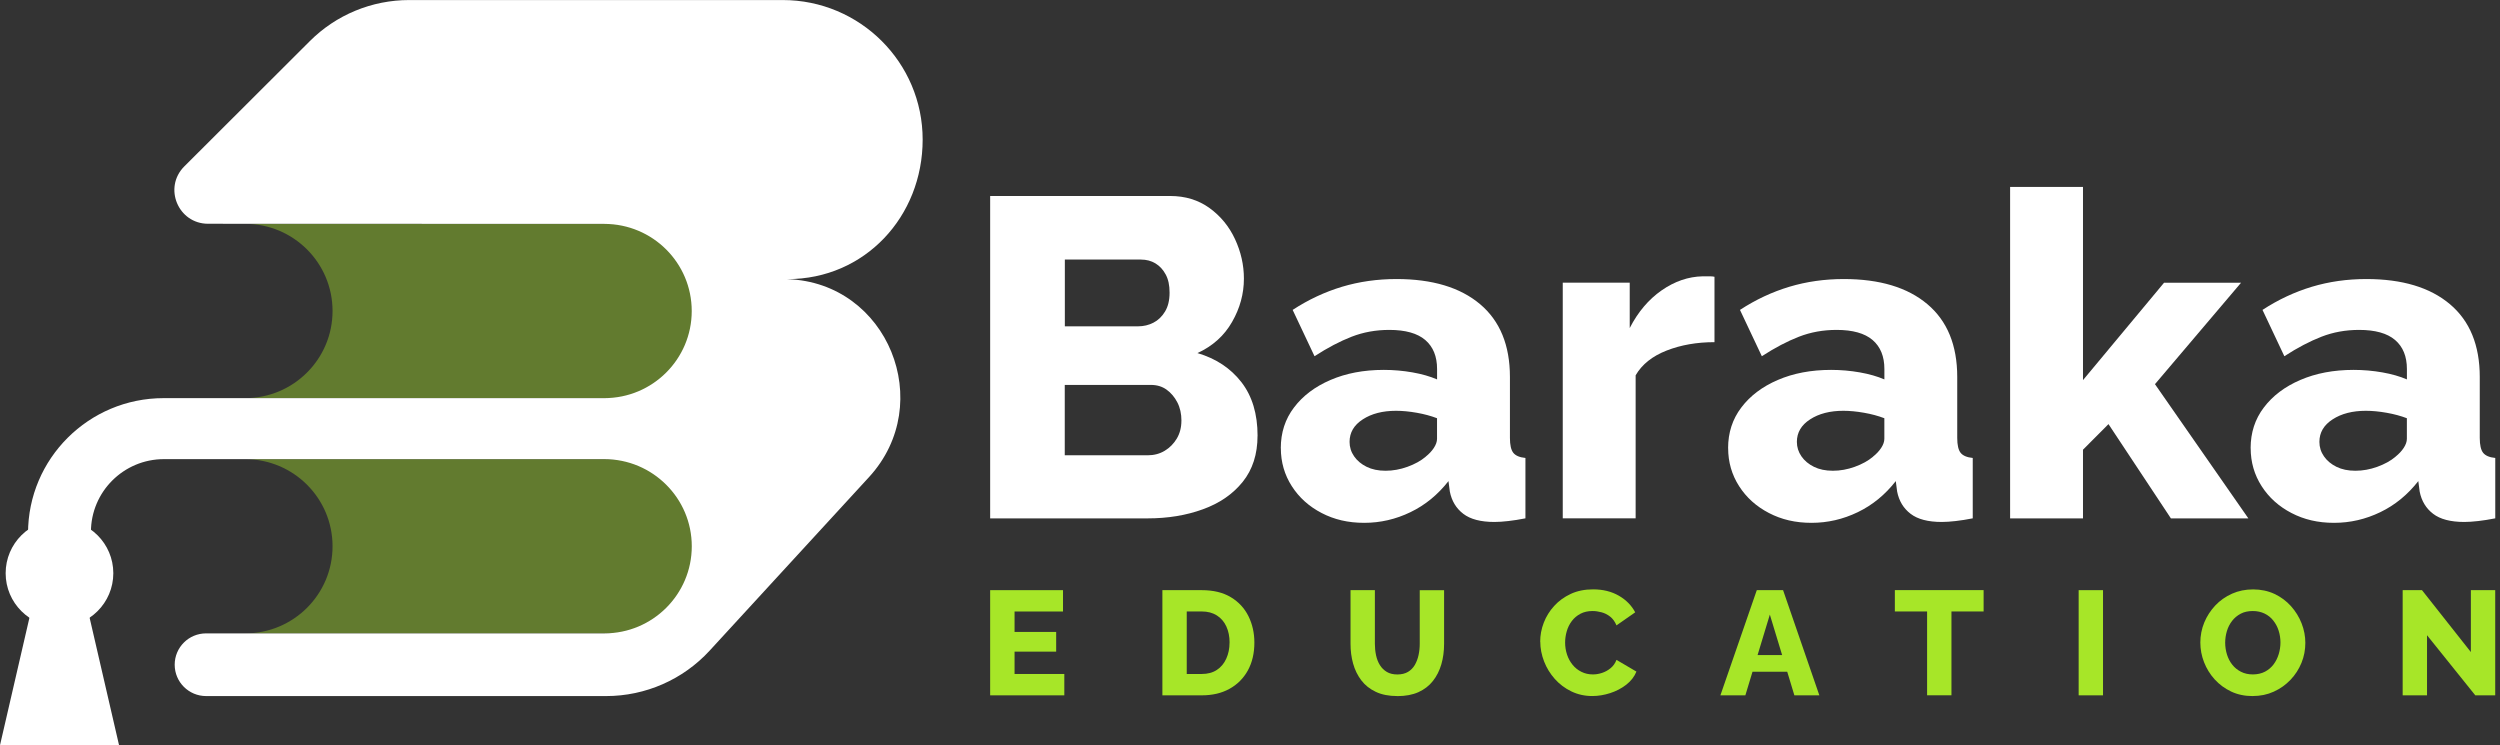 <svg xmlns="http://www.w3.org/2000/svg" width="208" height="62" viewBox="0 0 208 62" fill="none"><rect x="0" y="0" width="208" height="62" fill="#333333" stroke="none"/><g clip-path="url(#clip0_762_192)"><path opacity="0.4" d="M58.343 18.613L20.398 18.624C24.414 18.624 27.668 21.871 27.668 25.875C27.668 29.878 24.414 33.125 20.394 33.125H60.187L58.343 18.613Z" fill="#A7E628"></path><path opacity="0.4" d="M68.853 38.203H20.398C24.414 38.203 27.668 41.447 27.668 45.45C27.668 49.453 24.414 52.697 20.398 52.697H58.252L68.853 38.203Z" fill="#A7E628"></path><path d="M65.522 23.219C65.657 23.219 65.388 23.219 65.522 23.226C73.868 23.506 77.939 33.554 72.305 39.693L59.043 54.132C56.831 56.54 53.704 57.913 50.431 57.913H17.151C15.704 57.913 14.534 56.744 14.534 55.305C14.534 54.586 14.825 53.932 15.299 53.46C15.769 52.988 16.425 52.697 17.151 52.697H50.285C54.301 52.697 57.556 49.45 57.556 45.45C57.556 43.449 56.743 41.636 55.424 40.325C54.108 39.013 52.29 38.2 50.282 38.2H13.641C10.288 38.2 7.566 40.913 7.566 44.255V46.228C7.566 47.67 6.392 48.836 4.945 48.836C4.224 48.836 3.568 48.541 3.098 48.069C2.624 47.601 2.332 46.947 2.332 46.228V44.368C2.332 38.16 7.384 33.125 13.612 33.125H50.282C54.298 33.125 57.552 29.878 57.552 25.878C57.552 23.877 56.739 22.064 55.424 20.753C54.108 19.441 52.29 18.631 50.282 18.628L17.314 18.617C14.818 18.617 13.572 15.609 15.332 13.847L25.777 3.422C27.967 1.231 30.941 0.004 34.042 0.004H65.118C71.55 0.004 76.765 5.202 76.765 11.613C76.765 18.025 71.951 23.223 65.519 23.223L65.522 23.219Z" fill="white"></path><path d="M4.949 52.156C7.423 52.156 9.428 50.157 9.428 47.691C9.428 45.226 7.423 43.227 4.949 43.227C2.475 43.227 0.47 45.226 0.47 47.691C0.47 50.157 2.475 52.156 4.949 52.156Z" fill="white"></path><path d="M6.6 47.691L9.905 62H0L3.305 47.691H6.6Z" fill="white"></path><path d="M104.627 36.253C104.627 37.789 104.215 39.068 103.395 40.089C102.575 41.109 101.467 41.872 100.078 42.373C98.69 42.879 97.159 43.129 95.494 43.129H82.381V16.306H97.353C98.613 16.306 99.707 16.641 100.632 17.309C101.554 17.977 102.261 18.838 102.753 19.895C103.245 20.953 103.493 22.049 103.493 23.183C103.493 24.443 103.165 25.646 102.506 26.79C101.85 27.938 100.888 28.799 99.627 29.376C101.168 29.83 102.385 30.637 103.286 31.796C104.182 32.954 104.63 34.44 104.63 36.253H104.627ZM88.595 21.596V27.15H94.696C95.151 27.15 95.574 27.048 95.964 26.848C96.354 26.648 96.678 26.34 96.93 25.922C97.181 25.508 97.309 24.985 97.309 24.353C97.309 23.721 97.203 23.245 96.988 22.841C96.773 22.438 96.489 22.13 96.135 21.915C95.782 21.701 95.377 21.596 94.922 21.596H88.591H88.595ZM98.296 35.007C98.296 34.429 98.183 33.917 97.954 33.477C97.728 33.038 97.429 32.686 97.061 32.42C96.693 32.155 96.259 32.025 95.753 32.025H88.588V37.88H95.487C96.019 37.88 96.492 37.753 96.908 37.502C97.323 37.252 97.659 36.91 97.914 36.482C98.165 36.053 98.293 35.563 98.293 35.007H98.296Z" fill="white"></path><path d="M106.562 37.288C106.562 35.998 106.926 34.869 107.662 33.903C108.395 32.933 109.404 32.17 110.695 31.614C111.985 31.058 113.461 30.775 115.13 30.775C115.939 30.775 116.733 30.844 117.517 30.982C118.3 31.12 118.982 31.316 119.565 31.567V30.699C119.565 29.652 119.237 28.85 118.581 28.287C117.925 27.727 116.926 27.448 115.585 27.448C114.474 27.448 113.432 27.636 112.458 28.014C111.485 28.392 110.454 28.933 109.368 29.638L107.549 25.784C108.861 24.927 110.235 24.287 111.66 23.858C113.089 23.43 114.598 23.216 116.19 23.216C119.171 23.216 121.489 23.913 123.144 25.308C124.798 26.703 125.626 28.723 125.626 31.363V36.434C125.626 37.026 125.72 37.441 125.91 37.677C126.099 37.913 126.435 38.054 126.916 38.102V43.126C126.409 43.227 125.935 43.3 125.494 43.351C125.053 43.401 124.667 43.427 124.339 43.427C123.202 43.427 122.335 43.202 121.744 42.748C121.15 42.294 120.779 41.676 120.626 40.895L120.513 40.027C119.627 41.16 118.574 42.025 117.349 42.613C116.125 43.205 114.842 43.5 113.501 43.5C112.16 43.5 111.004 43.227 109.958 42.682C108.909 42.137 108.082 41.393 107.477 40.448C106.872 39.504 106.566 38.45 106.566 37.284L106.562 37.288ZM118.614 37.996C118.891 37.778 119.12 37.535 119.295 37.27C119.47 37.005 119.561 36.747 119.561 36.507V34.796C119.055 34.604 118.494 34.451 117.874 34.342C117.254 34.233 116.679 34.178 116.15 34.178C115.039 34.178 114.117 34.415 113.384 34.891C112.652 35.363 112.284 35.987 112.284 36.765C112.284 37.201 112.411 37.604 112.663 37.967C112.914 38.331 113.264 38.621 113.705 38.839C114.146 39.057 114.671 39.166 115.279 39.166C115.888 39.166 116.493 39.057 117.098 38.839C117.703 38.621 118.209 38.341 118.614 38.004V37.996Z" fill="white"></path><path d="M142.641 28.468C141.176 28.468 139.85 28.701 138.662 29.166C137.474 29.631 136.613 30.317 136.085 31.225V43.126H130.021V23.517H135.593V27.295C136.275 25.962 137.16 24.916 138.246 24.16C139.332 23.404 140.469 23.016 141.657 22.99H142.284C142.423 22.99 142.543 23.005 142.645 23.027V28.468H142.641Z" fill="white"></path><path d="M143.778 37.288C143.778 35.998 144.143 34.869 144.879 33.903C145.611 32.933 146.621 32.17 147.911 31.614C149.201 31.058 150.677 30.775 152.346 30.775C153.155 30.775 153.95 30.844 154.733 30.982C155.517 31.12 156.198 31.316 156.781 31.567V30.699C156.781 29.652 156.453 28.85 155.798 28.287C155.142 27.727 154.143 27.448 152.802 27.448C151.69 27.448 150.648 27.636 149.675 28.014C148.702 28.392 147.671 28.933 146.585 29.638L144.766 25.784C146.078 24.927 147.452 24.287 148.877 23.858C150.305 23.43 151.814 23.216 153.407 23.216C156.388 23.216 158.706 23.913 160.36 25.308C162.015 26.703 162.842 28.723 162.842 31.363V36.434C162.842 37.026 162.937 37.441 163.126 37.677C163.316 37.913 163.651 38.054 164.132 38.102V43.126C163.626 43.227 163.152 43.3 162.711 43.351C162.27 43.401 161.884 43.427 161.556 43.427C160.419 43.427 159.551 43.202 158.961 42.748C158.367 42.294 157.995 41.676 157.842 40.895L157.729 40.027C156.843 41.16 155.79 42.025 154.566 42.613C153.341 43.205 152.058 43.5 150.717 43.5C149.376 43.5 148.221 43.227 147.175 42.682C146.125 42.137 145.298 41.393 144.693 40.448C144.088 39.504 143.782 38.45 143.782 37.284L143.778 37.288ZM155.83 37.996C156.107 37.778 156.337 37.535 156.512 37.27C156.687 37.005 156.778 36.747 156.778 36.507V34.796C156.271 34.604 155.71 34.451 155.09 34.342C154.471 34.233 153.895 34.178 153.367 34.178C152.255 34.178 151.333 34.415 150.601 34.891C149.868 35.363 149.5 35.987 149.5 36.765C149.5 37.201 149.628 37.604 149.879 37.967C150.13 38.331 150.48 38.621 150.921 38.839C151.362 39.057 151.887 39.166 152.496 39.166C153.104 39.166 153.709 39.057 154.314 38.839C154.919 38.621 155.426 38.341 155.83 38.004V37.996Z" fill="white"></path><path d="M180.619 43.129L175.426 35.286L173.305 37.415V43.129H167.241V15.551H173.305V31.625L180.051 23.521H186.458L179.293 31.963L187.063 43.129H180.619Z" fill="white"></path><path d="M187.252 37.288C187.252 35.998 187.617 34.869 188.353 33.903C189.085 32.933 190.095 32.17 191.385 31.614C192.675 31.058 194.151 30.775 195.82 30.775C196.629 30.775 197.424 30.844 198.207 30.982C198.991 31.12 199.672 31.316 200.255 31.567V30.699C200.255 29.652 199.927 28.85 199.271 28.287C198.615 27.727 197.617 27.448 196.276 27.448C195.164 27.448 194.122 27.636 193.149 28.014C192.176 28.392 191.144 28.933 190.058 29.638L188.24 25.784C189.552 24.927 190.926 24.287 192.351 23.858C193.779 23.43 195.288 23.216 196.881 23.216C199.862 23.216 202.18 23.913 203.834 25.308C205.489 26.703 206.316 28.723 206.316 31.363V36.434C206.316 37.026 206.411 37.441 206.6 37.677C206.79 37.913 207.125 38.054 207.606 38.102V43.126C207.1 43.227 206.626 43.3 206.185 43.351C205.744 43.401 205.358 43.427 205.03 43.427C203.892 43.427 203.025 43.202 202.435 42.748C201.841 42.294 201.469 41.676 201.316 40.895L201.203 40.027C200.317 41.16 199.264 42.025 198.04 42.613C196.815 43.205 195.532 43.5 194.191 43.5C192.85 43.5 191.695 43.227 190.649 42.682C189.599 42.137 188.772 41.393 188.167 40.448C187.562 39.504 187.256 38.45 187.256 37.284L187.252 37.288ZM199.304 37.996C199.581 37.778 199.811 37.535 199.986 37.27C200.161 37.005 200.252 36.747 200.252 36.507V34.796C199.745 34.604 199.184 34.451 198.564 34.342C197.945 34.233 197.369 34.178 196.841 34.178C195.729 34.178 194.807 34.415 194.074 34.891C193.342 35.363 192.974 35.987 192.974 36.765C192.974 37.201 193.101 37.604 193.353 37.967C193.604 38.331 193.954 38.621 194.395 38.839C194.836 39.057 195.361 39.166 195.97 39.166C196.578 39.166 197.183 39.057 197.788 38.839C198.393 38.621 198.9 38.341 199.304 38.004V37.996Z" fill="white"></path><path d="M88.551 56.075V57.852H82.381V49.101H88.442V50.877H84.411V52.577H87.873V54.216H84.411V56.075H88.555H88.551Z" fill="#A7E628"></path><path d="M96.711 57.852V49.101H99.987C100.953 49.101 101.759 49.297 102.404 49.686C103.052 50.075 103.541 50.601 103.869 51.262C104.197 51.923 104.364 52.657 104.364 53.464C104.364 54.35 104.182 55.124 103.821 55.781C103.457 56.439 102.95 56.947 102.294 57.31C101.638 57.674 100.869 57.852 99.987 57.852H96.711ZM102.302 53.464C102.302 52.955 102.21 52.505 102.028 52.112C101.846 51.724 101.584 51.419 101.237 51.201C100.891 50.983 100.476 50.874 99.987 50.874H98.737V56.075H99.987C100.483 56.075 100.898 55.963 101.241 55.738C101.584 55.512 101.846 55.2 102.025 54.8C102.207 54.401 102.298 53.958 102.298 53.464H102.302Z" fill="#A7E628"></path><path d="M116.26 57.913C115.56 57.913 114.962 57.797 114.467 57.561C113.971 57.329 113.57 57.009 113.26 56.602C112.95 56.195 112.725 55.734 112.579 55.211C112.433 54.691 112.364 54.143 112.364 53.569V49.101H114.39V53.569C114.39 53.896 114.423 54.216 114.488 54.521C114.554 54.829 114.66 55.102 114.809 55.338C114.959 55.578 115.148 55.763 115.385 55.905C115.618 56.043 115.91 56.115 116.256 56.115C116.602 56.115 116.908 56.043 117.145 55.901C117.382 55.759 117.575 55.563 117.714 55.324C117.852 55.08 117.958 54.808 118.023 54.506C118.089 54.201 118.122 53.892 118.122 53.573V49.105H120.148V53.573C120.148 54.179 120.072 54.746 119.919 55.273C119.765 55.799 119.532 56.261 119.219 56.657C118.905 57.056 118.504 57.365 118.013 57.587C117.521 57.808 116.934 57.917 116.249 57.917L116.26 57.913Z" fill="#A7E628"></path><path d="M128.144 53.387C128.144 52.853 128.242 52.33 128.439 51.814C128.636 51.302 128.924 50.834 129.306 50.416C129.685 49.998 130.148 49.664 130.691 49.41C131.234 49.159 131.854 49.035 132.546 49.035C133.37 49.035 134.084 49.214 134.693 49.566C135.301 49.918 135.75 50.38 136.049 50.946L134.492 52.032C134.361 51.72 134.186 51.477 133.968 51.306C133.749 51.132 133.508 51.012 133.25 50.943C132.991 50.874 132.739 50.837 132.503 50.837C132.116 50.837 131.777 50.913 131.489 51.066C131.202 51.219 130.961 51.422 130.771 51.676C130.582 51.931 130.44 52.214 130.352 52.526C130.261 52.839 130.218 53.151 130.218 53.464C130.218 53.809 130.272 54.143 130.378 54.462C130.484 54.782 130.64 55.066 130.841 55.312C131.041 55.559 131.289 55.756 131.577 55.897C131.865 56.043 132.182 56.112 132.528 56.112C132.776 56.112 133.027 56.072 133.282 55.988C133.538 55.905 133.774 55.778 133.993 55.599C134.212 55.422 134.379 55.193 134.492 54.902L136.151 55.876C135.979 56.304 135.691 56.667 135.298 56.973C134.901 57.278 134.456 57.51 133.957 57.67C133.457 57.83 132.965 57.91 132.481 57.91C131.847 57.91 131.263 57.779 130.731 57.521C130.199 57.263 129.744 56.918 129.357 56.486C128.975 56.054 128.676 55.57 128.468 55.033C128.261 54.495 128.151 53.947 128.151 53.387H128.144Z" fill="#A7E628"></path><path d="M146.162 49.101H148.352L151.37 57.852H149.292L148.698 55.89H145.808L145.214 57.852H143.137L146.165 49.101H146.162ZM148.272 54.499L147.251 51.135L146.231 54.499H148.275H148.272Z" fill="#A7E628"></path><path d="M165.032 50.874H162.361V57.848H160.335V50.874H157.652V49.097H165.036V50.874H165.032Z" fill="#A7E628"></path><path d="M172.944 57.852V49.101H174.971V57.852H172.944Z" fill="#A7E628"></path><path d="M187.423 57.913C186.764 57.913 186.17 57.79 185.638 57.539C185.106 57.289 184.65 56.951 184.264 56.529C183.881 56.108 183.586 55.629 183.378 55.098C183.17 54.568 183.068 54.019 183.068 53.453C183.068 52.886 183.178 52.316 183.396 51.789C183.615 51.262 183.921 50.794 184.311 50.376C184.701 49.962 185.168 49.635 185.703 49.395C186.239 49.155 186.826 49.039 187.46 49.039C188.094 49.039 188.703 49.163 189.235 49.413C189.767 49.664 190.222 50.002 190.609 50.43C190.991 50.859 191.287 51.335 191.494 51.865C191.702 52.396 191.804 52.937 191.804 53.485C191.804 54.07 191.698 54.622 191.483 55.149C191.268 55.676 190.966 56.144 190.569 56.562C190.171 56.976 189.709 57.307 189.176 57.547C188.644 57.79 188.061 57.91 187.427 57.91L187.423 57.913ZM185.135 53.474C185.135 53.812 185.186 54.139 185.284 54.455C185.383 54.771 185.528 55.055 185.722 55.298C185.915 55.545 186.155 55.741 186.447 55.89C186.735 56.039 187.066 56.112 187.434 56.112C187.802 56.112 188.16 56.035 188.448 55.883C188.735 55.73 188.976 55.527 189.165 55.273C189.355 55.018 189.497 54.731 189.592 54.415C189.687 54.099 189.734 53.776 189.734 53.449C189.734 53.122 189.683 52.788 189.585 52.476C189.486 52.163 189.337 51.883 189.14 51.633C188.943 51.382 188.699 51.186 188.411 51.048C188.123 50.91 187.795 50.837 187.434 50.837C187.048 50.837 186.709 50.91 186.429 51.059C186.144 51.208 185.904 51.408 185.711 51.658C185.517 51.909 185.372 52.192 185.277 52.508C185.182 52.824 185.135 53.148 185.135 53.474Z" fill="#A7E628"></path><path d="M201.928 52.846V57.852H199.902V49.101H201.509L205.576 54.252V49.101H207.602V57.852H205.944L201.924 52.846H201.928Z" fill="#A7E628"></path></g><defs><clipPath id="clip0_762_192"><rect width="207.606" height="62" fill="white"></rect></clipPath></defs></svg>